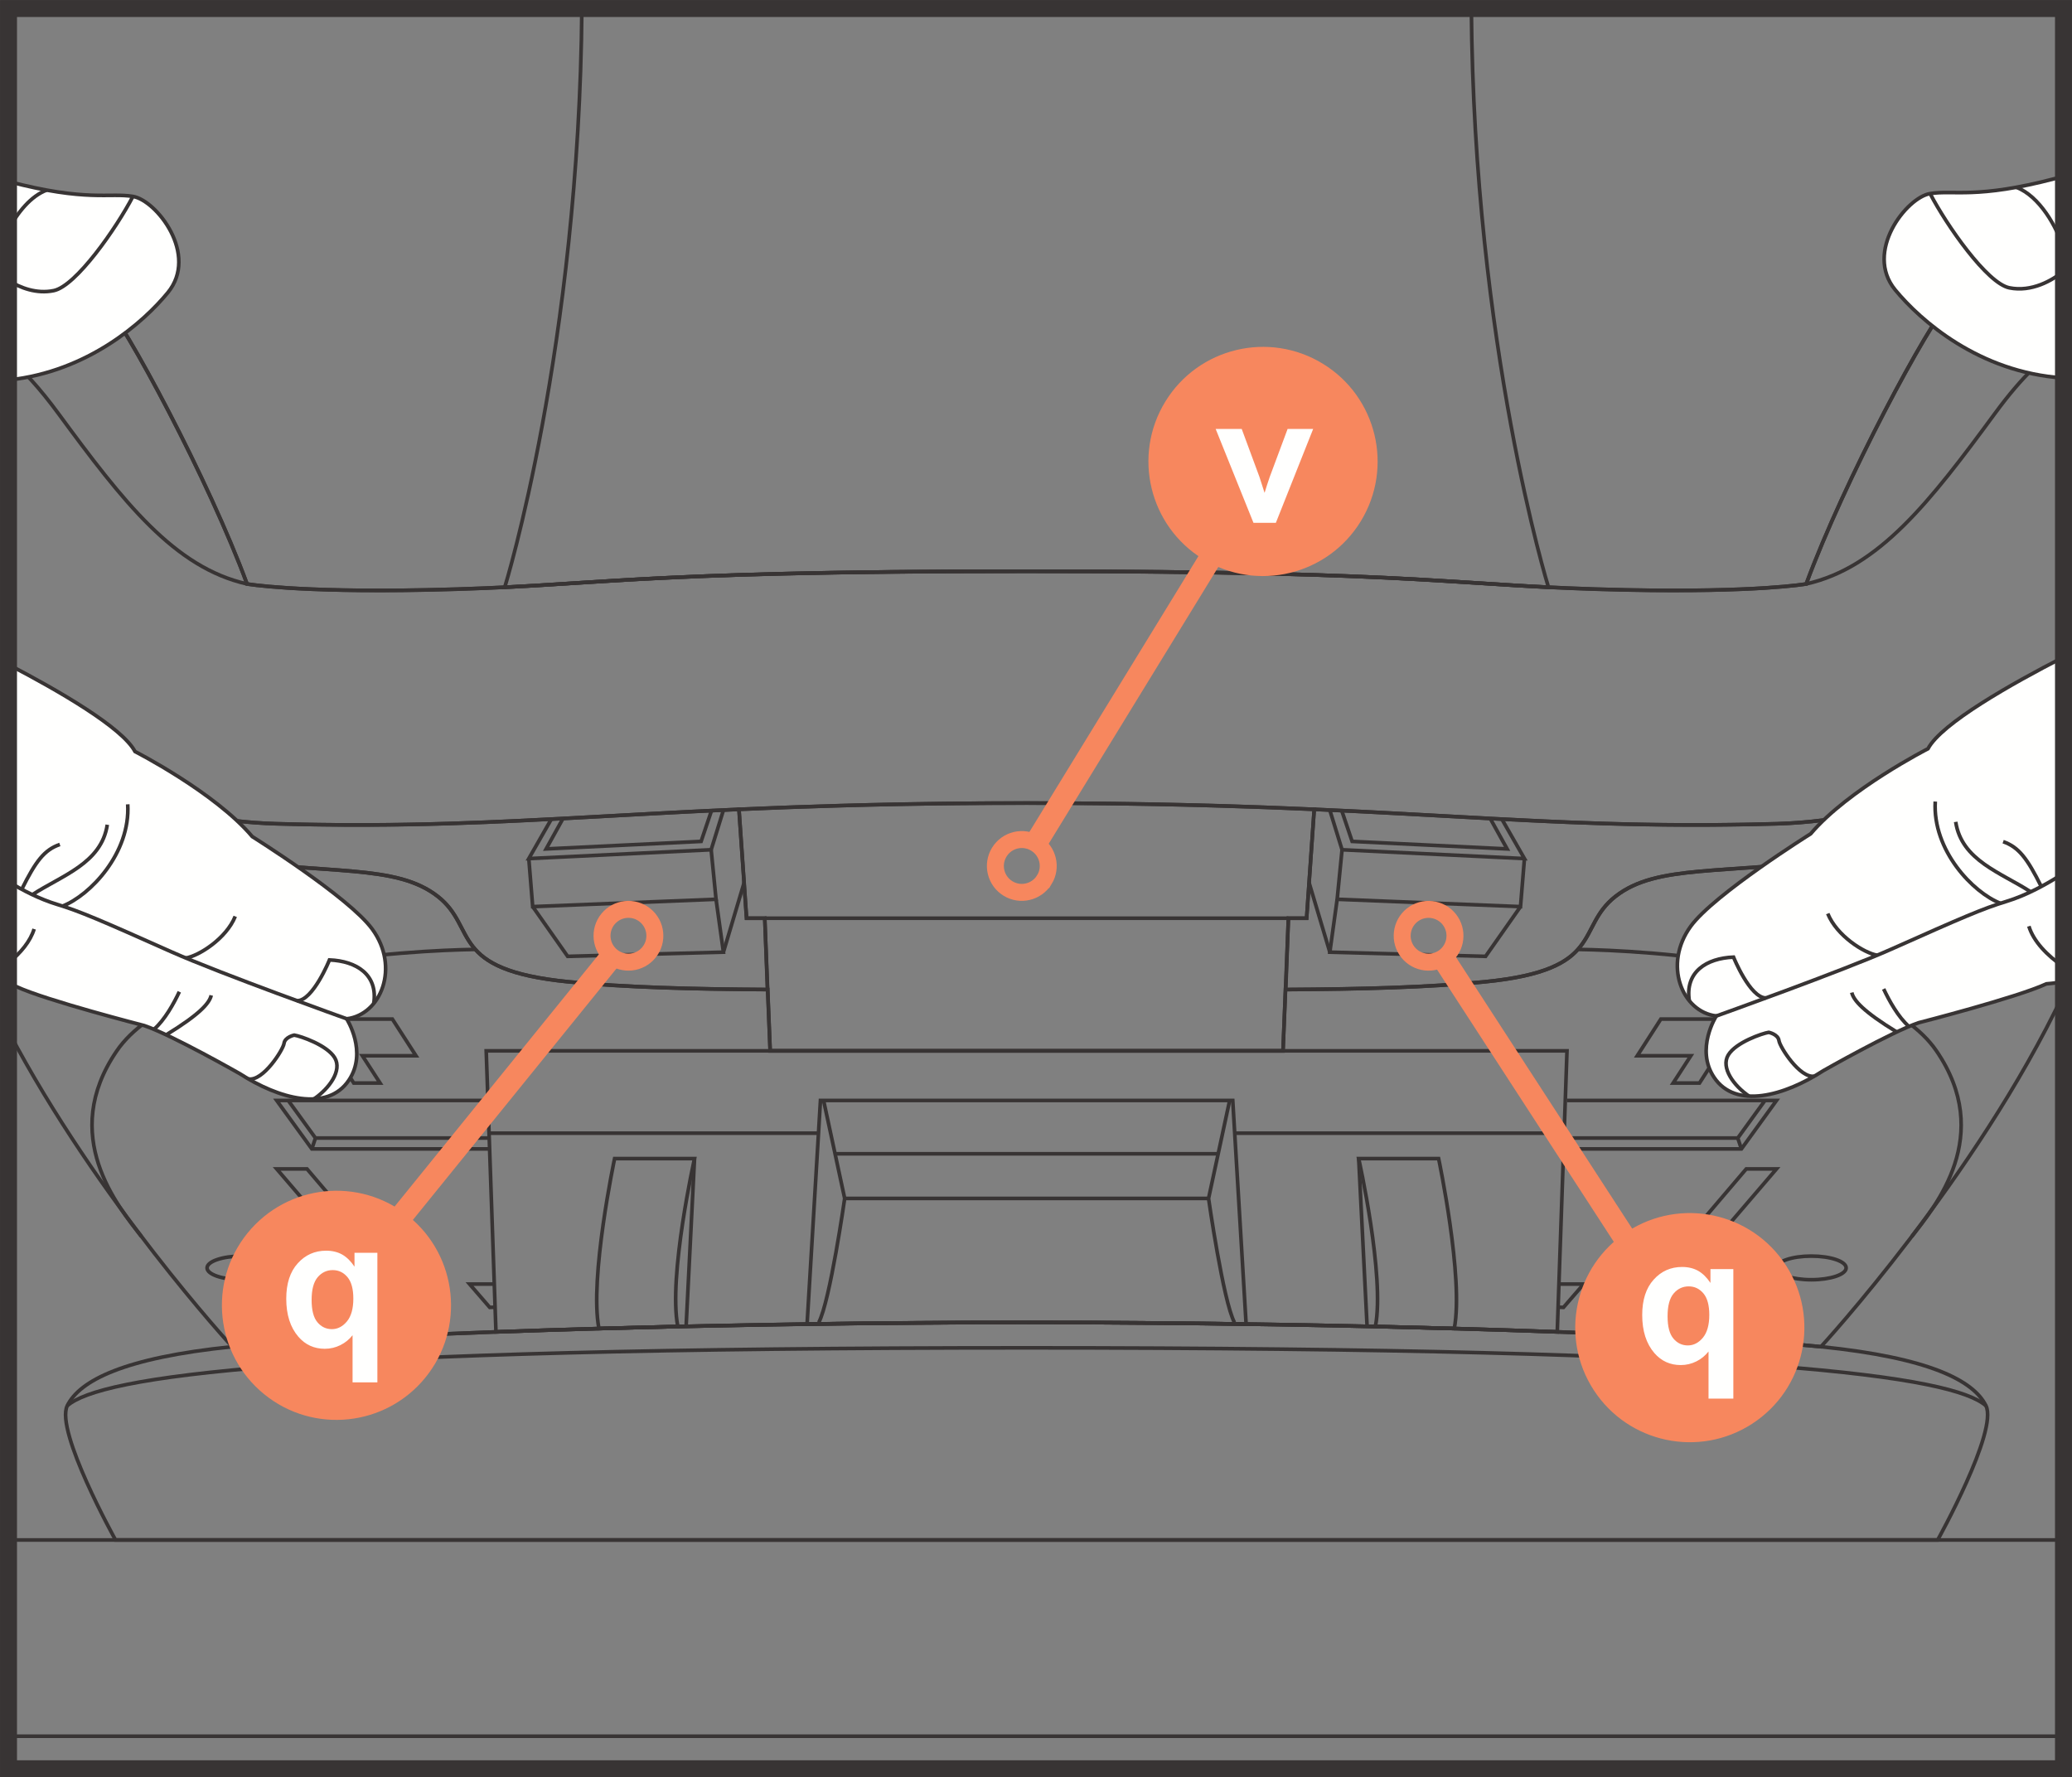 <?xml version="1.0" encoding="UTF-8"?>
<!DOCTYPE svg PUBLIC "-//W3C//DTD SVG 1.1//EN" "http://www.w3.org/Graphics/SVG/1.1/DTD/svg11.dtd">
<!-- Creator: CorelDRAW 2017 -->
<svg xmlns="http://www.w3.org/2000/svg" xml:space="preserve" width="32.306mm" height="27.71mm" version="1.1" style="shape-rendering:geometricPrecision; text-rendering:geometricPrecision; image-rendering:optimizeQuality; fill-rule:evenodd; clip-rule:evenodd"
viewBox="0 0 567.77 486.99"
 xmlns:xlink="http://www.w3.org/1999/xlink">
 <rect x="0" y="0" width="567.77" height="486.99" fill="#808080" stroke="none"/>
 <defs>
  <style type="text/css">
   <![CDATA[
    .str1 {stroke:#383434;stroke-width:4.65;stroke-miterlimit:4}
    .str3 {stroke:#F7875E;stroke-width:4.65;stroke-miterlimit:4}
    .str2 {stroke:#F7875E;stroke-width:6.2;stroke-miterlimit:4}
    .str0 {stroke:#383434;stroke-width:1;stroke-miterlimit:10}
    .fil0 {fill:none;fill-rule:nonzero}
    .fil1 {fill:#FFFFFE;fill-rule:nonzero}
    .fil2 {fill:#F7875E;fill-rule:nonzero}
   ]]>
  </style>
 </defs>
 <g id="Слой_x0020_1">
  <path class="fil0 str0" d="M281.31 421.97l249.65 0c0,0 16.63,-29.9 13.23,-36.79 -3.4,-6.89 -15.49,-13.13 -45.21,-16.17 -30.93,-3.17 -123.91,-6.65 -217.67,-6.65l-0 0c-93.76,0 -186.74,3.49 -217.67,6.65 -29.72,3.04 -41.81,9.28 -45.21,16.17 -3.4,6.89 13.23,36.79 13.23,36.79l249.65 0 0 0z"/>
  <line class="fil0 str0" x1="2.33" y1="421.97" x2="565.43" y2= "421.97" />
  <line class="fil0 str0" x1="2.33" y1="475.74" x2="565.43" y2= "475.74" />
  <path class="fil0 str0" d="M544.19 385.18c-9.09,-7.93 -59.71,-15.86 -262.88,-15.86l-0 0c-203.17,0 -253.78,7.93 -262.88,15.86"/>
  <path class="fil0 str0" d="M281.31 362.36c52.25,0 104.25,1.08 145.41,2.59l0 0 2.67 -77.01 -148.08 0 -148.08 0 2.67 77.01 0 -0c41.16,-1.51 93.17,-2.59 145.41,-2.59l0 0z"/>
  <path class="fil0 str0" d="M281.31 301.54l56.49 0 3.66 61.26c-19.6,-0.29 -39.85,-0.45 -60.15,-0.45l-0 0c-20.29,0 -40.55,0.16 -60.15,0.45l3.66 -61.26 56.49 0 0 0z"/>
  <path class="fil0 str0" d="M164.12 364.03c-2.66,-13.74 4.29,-46.56 4.29,-46.56l21.9 0c0,0 -7.23,32.27 -4.58,46 -7.38,0.17 -14.6,0.36 -21.61,0.56z"/>
  <line class="fil0 str0" x1="190.31" y1="317.47" x2="188.01" y2= "363.42" />
  <path class="fil0 str0" d="M398.5 364.03c2.66,-13.74 -4.29,-46.56 -4.29,-46.56l-21.9 0c0,0 7.23,32.27 4.58,46 7.38,0.17 14.6,0.36 21.61,0.56z"/>
  <line class="fil0 str0" x1="372.31" y1="317.47" x2="374.61" y2= "363.42" />
  <line class="fil0 str0" x1="134.01" y1="310.5" x2="224.37" y2= "310.5" />
  <line class="fil0 str0" x1="428.61" y1="310.5" x2="338.26" y2= "310.5" />
  <path class="fil0 str0" d="M225.68 301.54l5.78 26.84c0,0 -4.02,28.17 -7.1,33.98"/>
  <path class="fil0 str0" d="M336.95 301.54l-5.78 26.84c0,0 4.01,28.17 7.09,33.98"/>
  <line class="fil0 str0" x1="228.83" y1="316.15" x2="333.8" y2= "316.15" />
  <line class="fil0 str0" x1="231.46" y1="328.38" x2="331.16" y2= "328.38" />
  <path class="fil0 str0" d="M281.31 220.05c101.48,0 136.96,7.66 205.66,5.67 34.49,-1 60.84,-15.52 78.47,-29.62m0 -114.69c-13.2,-9.05 -25.73,-4.88 -30.68,0.45 -6.47,6.97 -29.37,49.78 -39.82,78.15 0,0 -13.31,2.37 -49.28,1.64 -47.66,-0.97 -51.77,-5.12 -164.34,-5.12l-0 0c-112.57,0 -116.68,4.15 -164.34,5.12 -35.98,0.73 -49.28,-1.64 -49.28,-1.64 -10.45,-28.37 -33.35,-71.18 -39.82,-78.15 -4.3,-4.63 -14.33,-8.38 -25.54,-3.35m0 121.52c17.46,12.76 42.05,24.79 73.33,25.69 68.69,1.99 104.18,-5.67 205.66,-5.67l0 0"/>
  <path class="fil0 str0" d="M565.43 81.4c-13.2,-9.04 -25.73,-4.88 -30.68,0.45 -6.47,6.97 -29.37,49.78 -39.82,78.15 0,0 -13.31,2.37 -49.28,1.64 -47.66,-0.97 -51.77,-5.12 -164.34,-5.12l-0 0 0 0 -0 0c-112.57,0 -116.68,4.15 -164.34,5.12 -35.97,0.73 -49.28,-1.64 -49.28,-1.64 -10.45,-28.37 -33.35,-71.18 -39.82,-78.15 -4.3,-4.63 -14.33,-8.38 -25.54,-3.35"/>
  <path class="fil0 str0" d="M403.18 2.32c0.71,92.73 21.13,158.59 21.13,158.59 -30.88,-1.53 -49.63,-4.39 -143,-4.39l-0 0 0 0 -0 0 0 0 -0 0 0 0 -0 0c-93.37,0 -112.13,2.86 -143,4.39 0,0 20.42,-65.86 21.13,-158.59"/>
  <path class="fil0 str0" d="M2.33 98.2c3.96,3.17 8.46,8.04 13.6,15.02 17.92,24.39 31.86,42.31 51.77,46.79"/>
  <path class="fil0 str0" d="M565.43 94.86c-5.09,2.48 -11.24,8.16 -18.73,18.36 -17.92,24.39 -31.86,42.31 -51.77,46.79"/>
  <path class="fil0 str0" d="M281.31 287.94l70.26 0 1.48 -36.34 4.99 0 2.08 -29.84c-21.85,-0.97 -47.11,-1.72 -78.82,-1.72l-0 0c-31.7,0 -56.97,0.75 -78.82,1.72l2.08 29.84 4.99 0 1.48 36.34 70.26 0z"/>
  <path class="fil0 str0" d="M281.31 362.36l0 0 -0 0 0 0c93.76,0 186.74,3.48 217.67,6.65 0,0 42.43,-45.99 66.45,-96.68m0 -65.29c-13.42,12.55 -32.92,24.28 -60.54,28.14 -32.83,4.59 -50.77,1.49 -62.22,10.45 -11.03,8.63 -2.64,20.13 -35.84,23.4 -15.39,1.51 -33.38,2.01 -54.51,2.12l-0.07 -0 -0.68 16.8 -70.26 0 -70.26 0 -0.68 -16.8 -0.07 0c-21.12,-0.12 -39.11,-0.61 -54.5,-2.12 -33.2,-3.27 -24.81,-14.76 -35.84,-23.4 -11.45,-8.96 -29.4,-5.87 -62.22,-10.45 -24.28,-3.39 -42.29,-12.88 -55.41,-23.64m0 71.05c24.46,46.48 61.32,86.43 61.32,86.43 30.93,-3.17 123.91,-6.65 217.67,-6.65l0 0 -0 0 0 0 -0 0"/>
  <path class="fil0 str0" d="M130.24 260.15c-17.59,0.25 -81.63,3.57 -98.23,27.79 -15.92,23.24 0.28,42.54 6.74,50.87"/>
  <path class="fil0 str0" d="M432.38 260.15c17.59,0.25 81.63,3.57 98.23,27.79 15.92,23.24 -0.28,42.54 -6.74,50.87"/>
  <polyline class="fil0 str0" points="133.23,301.54 75.82,301.54 85.45,314.82 134.21,314.82 "/>
  <polyline class="fil0 str0" points="78.98,301.54 86.44,311.83 134.06,311.83 "/>
  <line class="fil0 str0" x1="86.44" y1="311.83" x2="85.45" y2= "314.82" />
  <polygon class="fil0 str0" points="75.82,320.29 84.12,320.29 97.06,335.48 88.85,335.48 "/>
  <polygon class="fil0 str0" points="100.87,352.36 109.16,352.36 116.31,360.89 108.39,361.24 "/>
  <polygon class="fil0 str0" points="106.52,346.67 114.82,346.67 119.98,352.72 112.06,353.07 "/>
  <polyline class="fil0 str0" points="135.67,358.18 134.2,358.24 128.67,351.85 135.45,351.85 "/>
  <polygon class="fil0 str0" points="67.44,279.23 107.51,279.23 113.99,289.29 99.3,289.29 104.15,296.77 96.94,296.77 92.14,289.29 74.66,289.29 "/>
  <path class="fil0 str0" d="M75.82 347.42c0,1.79 -4.27,3.24 -9.54,3.24 -5.27,0 -9.54,-1.45 -9.54,-3.24 0,-1.79 4.27,-3.24 9.54,-3.24 5.27,0 9.54,1.45 9.54,3.24z"/>
  <polyline class="fil0 str0" points="429.39,301.54 486.8,301.54 477.18,314.82 428.42,314.82 "/>
  <polyline class="fil0 str0" points="483.64,301.54 476.19,311.83 428.57,311.83 "/>
  <line class="fil0 str0" x1="476.18" y1="311.83" x2="477.18" y2= "314.82" />
  <polygon class="fil0 str0" points="486.8,320.29 478.51,320.29 465.57,335.48 473.78,335.48 "/>
  <polygon class="fil0 str0" points="461.76,352.36 453.46,352.36 446.31,360.89 454.23,361.24 "/>
  <polygon class="fil0 str0" points="456.11,346.67 447.81,346.67 442.65,352.72 450.57,353.07 "/>
  <polyline class="fil0 str0" points="426.96,358.18 428.42,358.24 433.96,351.85 427.18,351.85 "/>
  <polygon class="fil0 str0" points="495.18,279.23 455.11,279.23 448.64,289.29 463.32,289.29 458.47,296.77 465.69,296.77 470.49,289.29 487.96,289.29 "/>
  <path class="fil0 str0" d="M486.8 347.42c0,1.79 4.27,3.24 9.54,3.24 5.27,0 9.54,-1.45 9.54,-3.24 0,-1.79 -4.27,-3.24 -9.54,-3.24 -5.27,0 -9.54,1.45 -9.54,3.24z"/>
  <path class="fil0 str0" d="M210.3 271.14c-21.12,-0.12 -39.11,-0.61 -54.5,-2.12 -33.2,-3.27 -24.81,-14.76 -35.84,-23.4 -11.45,-8.96 -29.4,-5.87 -62.22,-10.45 -24.28,-3.39 -42.29,-12.88 -55.41,-23.64m0 -11.51c17.46,12.76 42.05,24.79 73.33,25.69 47.23,1.37 78.76,-1.82 126.84,-3.95l2.08 29.84 4.99 0 0.73 19.54"/>
  <path class="fil0 str0" d="M352.32 271.14c21.12,-0.12 39.11,-0.61 54.51,-2.12 33.2,-3.27 24.81,-14.76 35.84,-23.4 11.45,-8.96 29.4,-5.87 62.22,-10.45 27.62,-3.86 47.13,-15.6 60.54,-28.14m0 -10.94c-17.63,14.1 -43.98,28.62 -78.47,29.62 -47.23,1.37 -78.76,-1.82 -126.84,-3.95l-2.08 29.84 -4.99 0 -0.73 19.54"/>
  <line class="fil0 str0" x1="209.57" y1="251.6" x2="353.05" y2= "251.6" />
  <polyline class="fil0 str0" points="151.08,224.45 144.9,235.26 194.87,232.84 198.23,221.99 "/>
  <polyline class="fil0 str0" points="154.18,224.45 149.65,232.61 192.12,230.55 195.01,221.99 "/>
  <polyline class="fil0 str0" points="144.9,235.26 145.97,248.42 196.21,246.41 194.87,232.84 "/>
  <polyline class="fil0 str0" points="145.97,248.42 155.55,262.05 198.23,260.9 196.21,246.41 "/>
  <line class="fil0 str0" x1="198.23" y1="260.9" x2="203.9" y2= "241.87" />
  <polyline class="fil0 str0" points="411.54,224.45 417.73,235.26 367.75,232.84 364.4,221.99 "/>
  <polyline class="fil0 str0" points="408.45,224.45 412.98,232.61 370.51,230.55 367.62,221.99 "/>
  <polyline class="fil0 str0" points="417.73,235.26 416.65,248.42 366.41,246.41 367.75,232.84 "/>
  <polyline class="fil0 str0" points="416.65,248.42 407.08,262.05 364.4,260.9 366.41,246.41 "/>
  <line class="fil0 str0" x1="364.4" y1="260.9" x2="358.72" y2= "241.87" />
  <path class="fil1" d="M565.43 48.33l-2.2 0.57c-21.71,5.71 -27.91,3.09 -34.35,4.15 -6.44,1.06 -18.14,15.94 -9.55,26.38 6.83,8.29 22.9,22.62 46.1,24.14l0 -55.23zm0 131.71c-14.16,7.27 -33.41,18.12 -37.13,25.1 0,0 -21.85,11.16 -32.13,23.3 0,0 -26.44,16.55 -32.86,25.33 -7.64,10.44 -2.45,23.46 6.99,24.6 0,0 -5.83,9.06 -0.6,16.83 5.91,8.79 19.24,5.07 29.89,-1.82 0,0 18.62,-10.61 26.17,-13.17 0,0 26.79,-6.86 35,-10.65 0,0 1.84,-0.13 4.67,-0.54l0 -89z"/>
  <path class="fil0 str0" d="M565.43 48.33l-2.2 0.57c-21.71,5.71 -27.91,3.09 -34.35,4.15 -6.44,1.06 -18.14,15.94 -9.55,26.38 6.83,8.29 22.9,22.62 46.1,24.14m0 76.49c-14.16,7.27 -33.41,18.12 -37.13,25.1 0,0 -21.85,11.16 -32.13,23.3 0,0 -26.44,16.55 -32.86,25.33 -7.64,10.44 -2.45,23.46 6.99,24.6 0,0 -5.83,9.06 -0.6,16.83 5.91,8.79 19.24,5.07 29.89,-1.82 0,0 18.62,-10.61 26.17,-13.17 0,0 26.79,-6.86 35,-10.65 0,0 1.84,-0.13 4.67,-0.54"/>
  <path class="fil0 str0" d="M470.31 278.39c0,0 34.71,-12.4 48.01,-18.34 19.54,-8.72 25.07,-11.1 31.41,-13.03 5.69,-1.73 11.17,-4.8 15.7,-7.69"/>
  <path class="fil0 str0" d="M462.9 274.2c-1.21,-7.88 4.67,-11.63 12.12,-11.94 0,0 4.51,11.2 8.9,11.19"/>
  <path class="fil0 str0" d="M479.25 300.34c-4.17,-2.85 -7.75,-7.75 -5.69,-11.23 2.06,-3.49 9.37,-5.97 11.11,-6.24 0,0 2.56,0.52 2.8,2.27 0.24,1.75 5.74,10.39 9.7,9.75"/>
  <path class="fil0 str0" d="M528.89 53.05c4.51,8.67 15.59,24.55 21.69,25.81 6.11,1.26 11.86,-2.05 14.76,-4.49l0.09 -0.09m0 -5.98c-1.67,-6.06 -6.63,-14.61 -12.91,-16.98"/>
  <path class="fil0 str0" d="M548.15 247.51c-7.49,-2.94 -18.63,-14.47 -17.85,-27.88"/>
  <path class="fil0 str0" d="M559.34 242.9c-3.84,-7.7 -6.17,-10.79 -10.44,-12.28"/>
  <path class="fil0 str0" d="M556.44 244.37c-8.08,-5.27 -18.94,-8.56 -20.54,-19.17"/>
  <line class="fil0 str0" x1="565.43" y1="248.85" x2="565.16" y2= "248.71" />
  <path class="fil0 str0" d="M565.43 264.87c-4.53,-3.07 -8.23,-6.97 -9.48,-11.08"/>
  <path class="fil0 str0" d="M514.38 261.74c-3.53,-0.58 -11.07,-5.3 -13.54,-11.41"/>
  <path class="fil0 str0" d="M519.75 282.78c-9.23,-5.66 -11.83,-8.68 -12.33,-10.82"/>
  <path class="fil0 str0" d="M523.11 281.27c-2.94,-2.51 -5.52,-7.22 -6.95,-10.29"/>
  <path class="fil1" d="M2.33 49.74c21.49,5.62 27.68,3.02 34.09,4.08 6.44,1.06 18.14,15.94 9.55,26.38 -6.58,8 -21.76,21.61 -43.64,23.93l0 -54.38zm0 132.35c13.84,7.22 31.16,17.24 34.67,23.83 0,0 21.85,11.16 32.13,23.31 0,0 26.44,16.55 32.86,25.33 7.64,10.44 2.44,23.46 -7,24.6 0,0 5.83,9.06 0.6,16.83 -5.91,8.79 -19.23,5.07 -29.89,-1.81 0,0 -18.62,-10.61 -26.17,-13.17 0,0 -26.79,-6.86 -35,-10.66 0,0 -0.82,-0.06 -2.21,-0.22l0 -88.05z"/>
  <path class="fil0 str0" d="M2.33 49.74c21.49,5.62 27.68,3.02 34.09,4.08 6.44,1.06 18.14,15.94 9.55,26.38 -6.58,8 -21.76,21.61 -43.64,23.93m0 77.97c13.84,7.22 31.16,17.24 34.67,23.83 0,0 21.85,11.16 32.13,23.31 0,0 26.44,16.55 32.86,25.33 7.64,10.44 2.44,23.46 -7,24.6 0,0 5.83,9.06 0.6,16.83 -5.91,8.79 -19.23,5.07 -29.89,-1.81 0,0 -18.62,-10.61 -26.17,-13.17 0,0 -26.79,-6.86 -35,-10.66 0,0 -0.82,-0.06 -2.21,-0.22"/>
  <path class="fil0 str0" d="M95 279.16c0,0 -34.71,-12.41 -48.01,-18.34 -19.54,-8.72 -25.07,-11.1 -31.41,-13.03 -4.7,-1.43 -9.25,-3.77 -13.24,-6.17"/>
  <path class="fil0 str0" d="M102.41 274.97c1.21,-7.88 -4.68,-11.63 -12.13,-11.94 0,0 -4.51,11.2 -8.9,11.19"/>
  <path class="fil0 str0" d="M86.05 301.11c4.17,-2.85 7.75,-7.75 5.69,-11.24 -2.06,-3.49 -9.37,-5.97 -11.11,-6.24 0,0 -2.56,0.52 -2.8,2.27 -0.24,1.75 -5.74,10.4 -9.7,9.75"/>
  <path class="fil0 str0" d="M36.42 53.82c-4.51,8.67 -15.59,24.55 -21.69,25.81 -4.73,0.98 -9.25,-0.79 -12.4,-2.77m0 -13.92c2.43,-4.66 6.12,-9.22 10.45,-10.85"/>
  <path class="fil0 str0" d="M17.15 248.28c7.49,-2.94 18.63,-14.47 17.85,-27.89"/>
  <path class="fil0 str0" d="M5.96 243.67c3.84,-7.7 6.17,-10.8 10.44,-12.28"/>
  <path class="fil0 str0" d="M8.86 245.15c8.08,-5.27 18.94,-8.56 20.54,-19.17"/>
  <path class="fil0 str0" d="M2.33 263.82c3.38,-2.73 6,-5.92 7.02,-9.26"/>
  <path class="fil0 str0" d="M50.92 262.51c3.53,-0.58 11.07,-5.3 13.54,-11.41"/>
  <path class="fil0 str0" d="M45.55 283.55c9.23,-5.66 11.83,-8.68 12.33,-10.82"/>
  <path class="fil0 str0" d="M42.19 282.04c2.94,-2.52 5.52,-7.22 6.95,-10.29"/>
  <polygon class="fil0 str1" points="2.33,2.33 565.44,2.33 565.44,484.66 2.33,484.66 "/>
  <polygon class="fil0 str2" points="396.06,263.5 445.11,339.04 "/>
  <path class="fil0 str3" d="M385.39 260.35c2.18,3.35 6.66,4.3 10.01,2.13 3.35,-2.18 4.3,-6.66 2.13,-10.01 -2.18,-3.35 -6.66,-4.3 -10.01,-2.13 -3.35,2.18 -4.3,6.66 -2.13,10.01z"/>
  <path class="fil2" d="M436.71 380.89c9.44,14.54 28.89,18.67 43.43,9.23 14.54,-9.44 18.68,-28.89 9.23,-43.43 -9.44,-14.54 -28.89,-18.68 -43.43,-9.23 -14.54,9.44 -18.67,28.89 -9.23,43.43z"/>
  <path class="fil1" d="M468.17 383.25l0 -12.93c-0.89,1.14 -2,2.05 -3.32,2.71 -1.34,0.67 -2.76,1.01 -4.29,1.01 -2.92,0 -5.33,-1.1 -7.23,-3.29 -2.22,-2.57 -3.33,-6.05 -3.33,-10.43 0,-4.13 1.04,-7.37 3.14,-9.69 2.09,-2.32 4.68,-3.47 7.79,-3.47 1.7,0 3.19,0.37 4.44,1.08 1.25,0.73 2.36,1.83 3.33,3.3l0 -3.8 6.27 0 0 35.5 -6.8 0zm0.21 -22.96c0,-2.63 -0.53,-4.6 -1.6,-5.88 -1.08,-1.28 -2.42,-1.93 -4.04,-1.93 -1.64,0 -3.02,0.65 -4.13,1.95 -1.11,1.31 -1.66,3.39 -1.66,6.23 0,2.83 0.53,4.86 1.6,6.12 1.05,1.25 2.38,1.88 3.95,1.88 1.56,0 2.94,-0.7 4.12,-2.11 1.17,-1.41 1.76,-3.5 1.76,-6.27z"/>
  <polygon class="fil0 str2" points="166.89,262.98 110.2,332.97 "/>
  <path class="fil0 str3" d="M166.58 251.85c-2.52,3.11 -2.03,7.66 1.07,10.18 3.11,2.51 7.67,2.03 10.18,-1.07 2.52,-3.11 2.04,-7.66 -1.07,-10.18 -3.11,-2.51 -7.66,-2.03 -10.18,1.07z"/>
  <path class="fil2" d="M67.8 337.91c-10.91,13.48 -8.83,33.25 4.64,44.16 13.47,10.91 33.24,8.83 44.16,-4.64 10.91,-13.48 8.83,-33.25 -4.64,-44.16 -13.48,-10.91 -33.25,-8.83 -44.16,4.64z"/>
  <path class="fil1" d="M96.61 378.79l0 -12.93c-0.89,1.14 -2,2.05 -3.32,2.71 -1.34,0.67 -2.76,1.01 -4.29,1.01 -2.92,0 -5.33,-1.1 -7.23,-3.29 -2.22,-2.57 -3.33,-6.05 -3.33,-10.43 0,-4.13 1.04,-7.37 3.14,-9.69 2.09,-2.32 4.68,-3.47 7.79,-3.47 1.7,0 3.19,0.37 4.44,1.08 1.25,0.73 2.36,1.83 3.33,3.3l0 -3.8 6.27 0 0 35.5 -6.8 0zm0.21 -22.96c0,-2.63 -0.53,-4.6 -1.6,-5.88 -1.08,-1.28 -2.42,-1.93 -4.04,-1.93 -1.64,0 -3.02,0.65 -4.13,1.95 -1.11,1.31 -1.66,3.39 -1.66,6.23 0,2.83 0.53,4.86 1.6,6.12 1.05,1.25 2.38,1.88 3.95,1.88 1.56,0 2.94,-0.7 4.12,-2.11 1.17,-1.41 1.76,-3.5 1.76,-6.27z"/>
  <polygon class="fil0 str2" points="284.41,230.08 331.48,153.28 "/>
  <path class="fil0 str3" d="M286.17 241.06c2.09,-3.41 1.02,-7.86 -2.39,-9.95 -3.41,-2.09 -7.87,-1.02 -9.96,2.39 -2.09,3.41 -1.02,7.86 2.39,9.95 3.4,2.09 7.86,1.02 9.95,-2.39z"/>
  <path class="fil2" d="M372.87 142.85c9.06,-14.79 4.42,-34.12 -10.37,-43.18 -14.79,-9.06 -34.12,-4.42 -43.18,10.37 -9.06,14.79 -4.42,34.12 10.37,43.18 14.79,9.06 34.12,4.42 43.18,-10.37z"/>
  <path class="fil1" d="M343.48 143.26l-10.36 -25.72 7.14 0 4.85 13.12 1.41 4.39c0.37,-1.11 0.59,-1.86 0.69,-2.21 0.24,-0.72 0.48,-1.45 0.73,-2.18l4.89 -13.12 7 0 -10.22 25.72 -6.13 0z"/>
 </g>
</svg>
